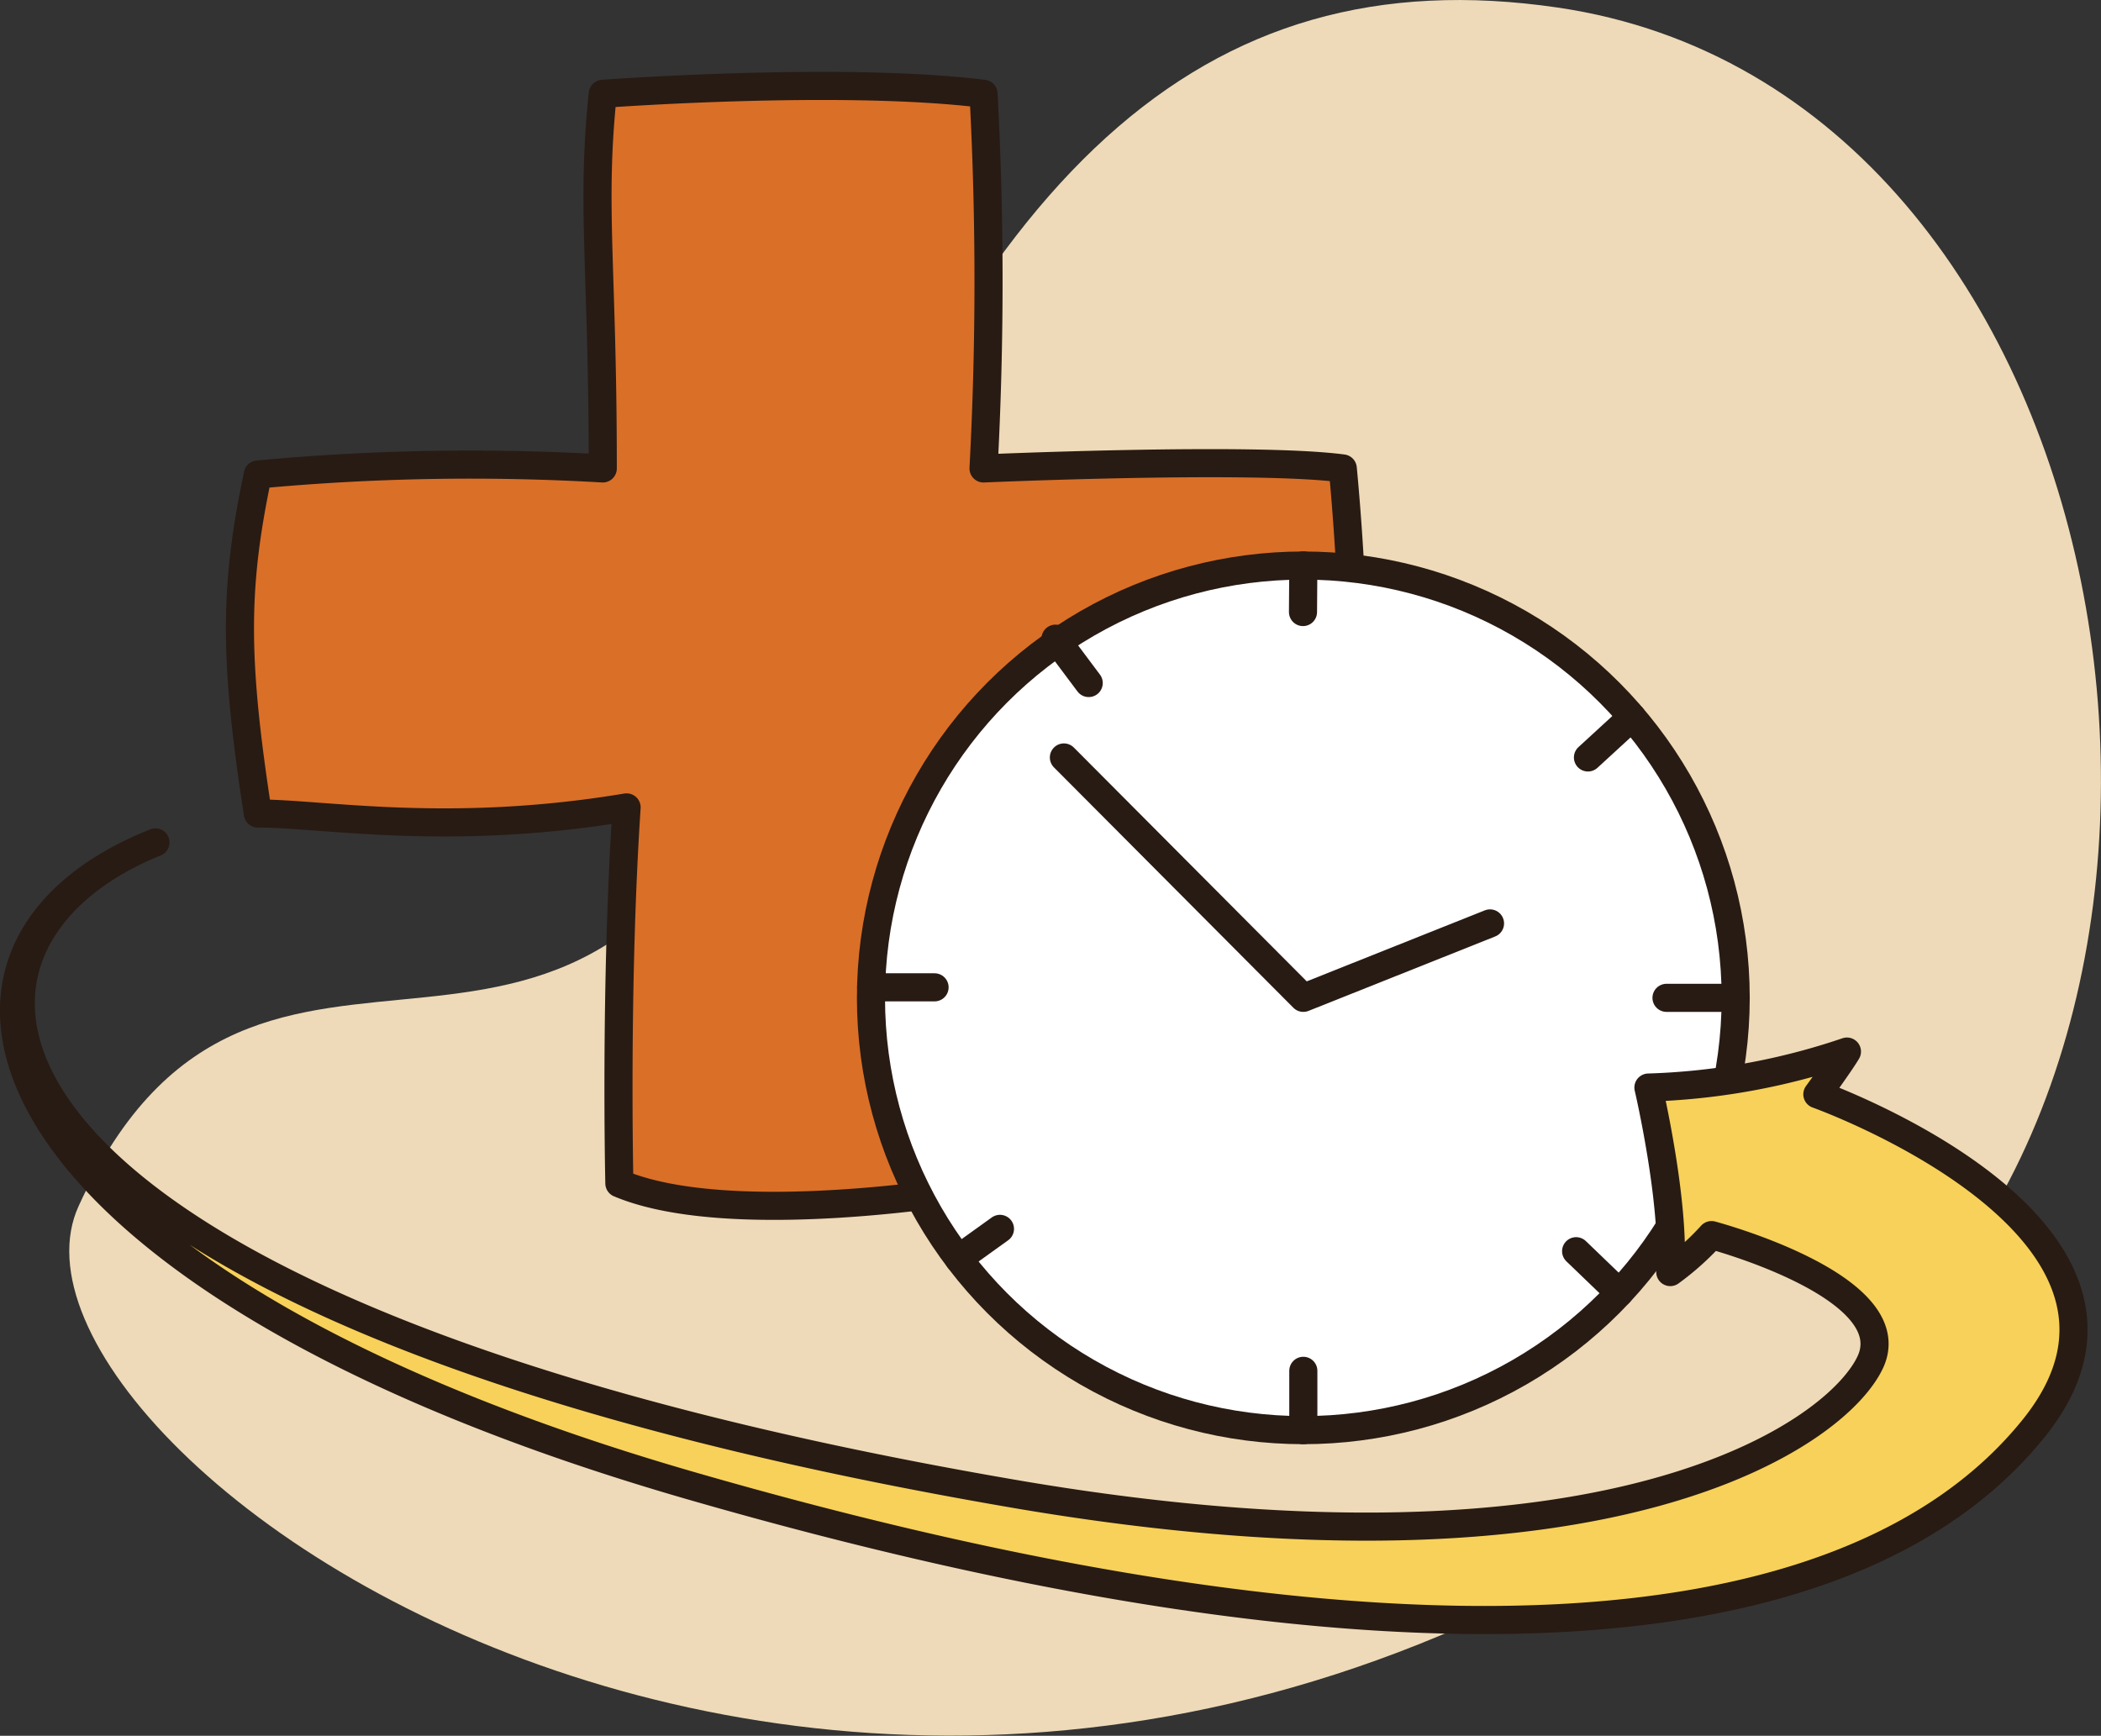 <svg xmlns="http://www.w3.org/2000/svg" viewBox="0 0 127.85 105.64"><rect x="0" y="0" width="127.85" height="105.64" fill="#333333" stroke="none"/><defs><style>.cls-1{fill:#eedab8;}.cls-2{fill:#da6f28;}.cls-2,.cls-3,.cls-4,.cls-5{stroke:#281b13;stroke-linecap:round;stroke-linejoin:round;stroke-width:1.71px;}.cls-3{fill:#fff;}.cls-4{fill:none;}.cls-5{fill:#f7d159;}</style></defs><g id="Layer_3" data-name="Layer 3"><path class="cls-1" d="M94.79.46c34.83,5.12,43.75,60.55,19,82.38-55.55,49-116.14,6.08-109-9.45,10.92-23.88,31.09.26,42.54-30.72C59.15,10.64,73-2.73,94.79.46Z"/><path class="cls-2" d="M36.68,28.51c0-12.3-.72-15.92,0-22.8,0,0,14.48-1.08,23.17,0a214.11,214.11,0,0,1,0,22.8s16.43-.72,21.86,0c0,0,1.45,14.48,0,20.27,0,0-15.35-.36-22.59,0,0,0,1.81,15.93.36,23.53,0,0-14.91,2.61-21.79-.29,0,0-.28-12,.44-22.88-10.86,1.81-18.46.37-22.44.37-1.45-9.41-1.45-13.76,0-20.63A139,139,0,0,1,36.68,28.51Z"/><circle class="cls-3" cx="79.31" cy="60.73" r="26.31"/><polyline class="cls-4" points="64.74 46.1 79.31 60.73 90.67 56.2"/><line class="cls-4" x1="96.63" y1="46.1" x2="99.31" y2="43.64"/><line class="cls-4" x1="101.41" y1="60.73" x2="105.62" y2="60.73"/><line class="cls-4" x1="79.31" y1="34.41" x2="79.29" y2="37.25"/><line class="cls-4" x1="64.23" y1="38.87" x2="66.25" y2="41.57"/><line class="cls-4" x1="53.01" y1="60.09" x2="56.87" y2="60.09"/><line class="cls-4" x1="58.33" y1="76.6" x2="60.85" y2="74.79"/><line class="cls-4" x1="79.31" y1="87.04" x2="79.31" y2="83.43"/><line class="cls-4" x1="98.54" y1="78.68" x2="95.91" y2="76.15"/><path class="cls-5" d="M9.46,51.27C-7.58,58.06-.61,78.1,42,90.41s70.6,10.41,81.77-3.5c9.73-12.12-13.18-20.31-13.18-20.31s1.37-1.87,1.8-2.6a41.29,41.29,0,0,1-12.08,2.19s1.64,7,1.33,11.23a16.61,16.61,0,0,0,2.51-2.25s11.69,3.1,9.69,7.67C111.89,87.2,98.16,97.05,62.2,91-3.69,79.8-6.69,57.79,9.46,51.27"/></g></svg>